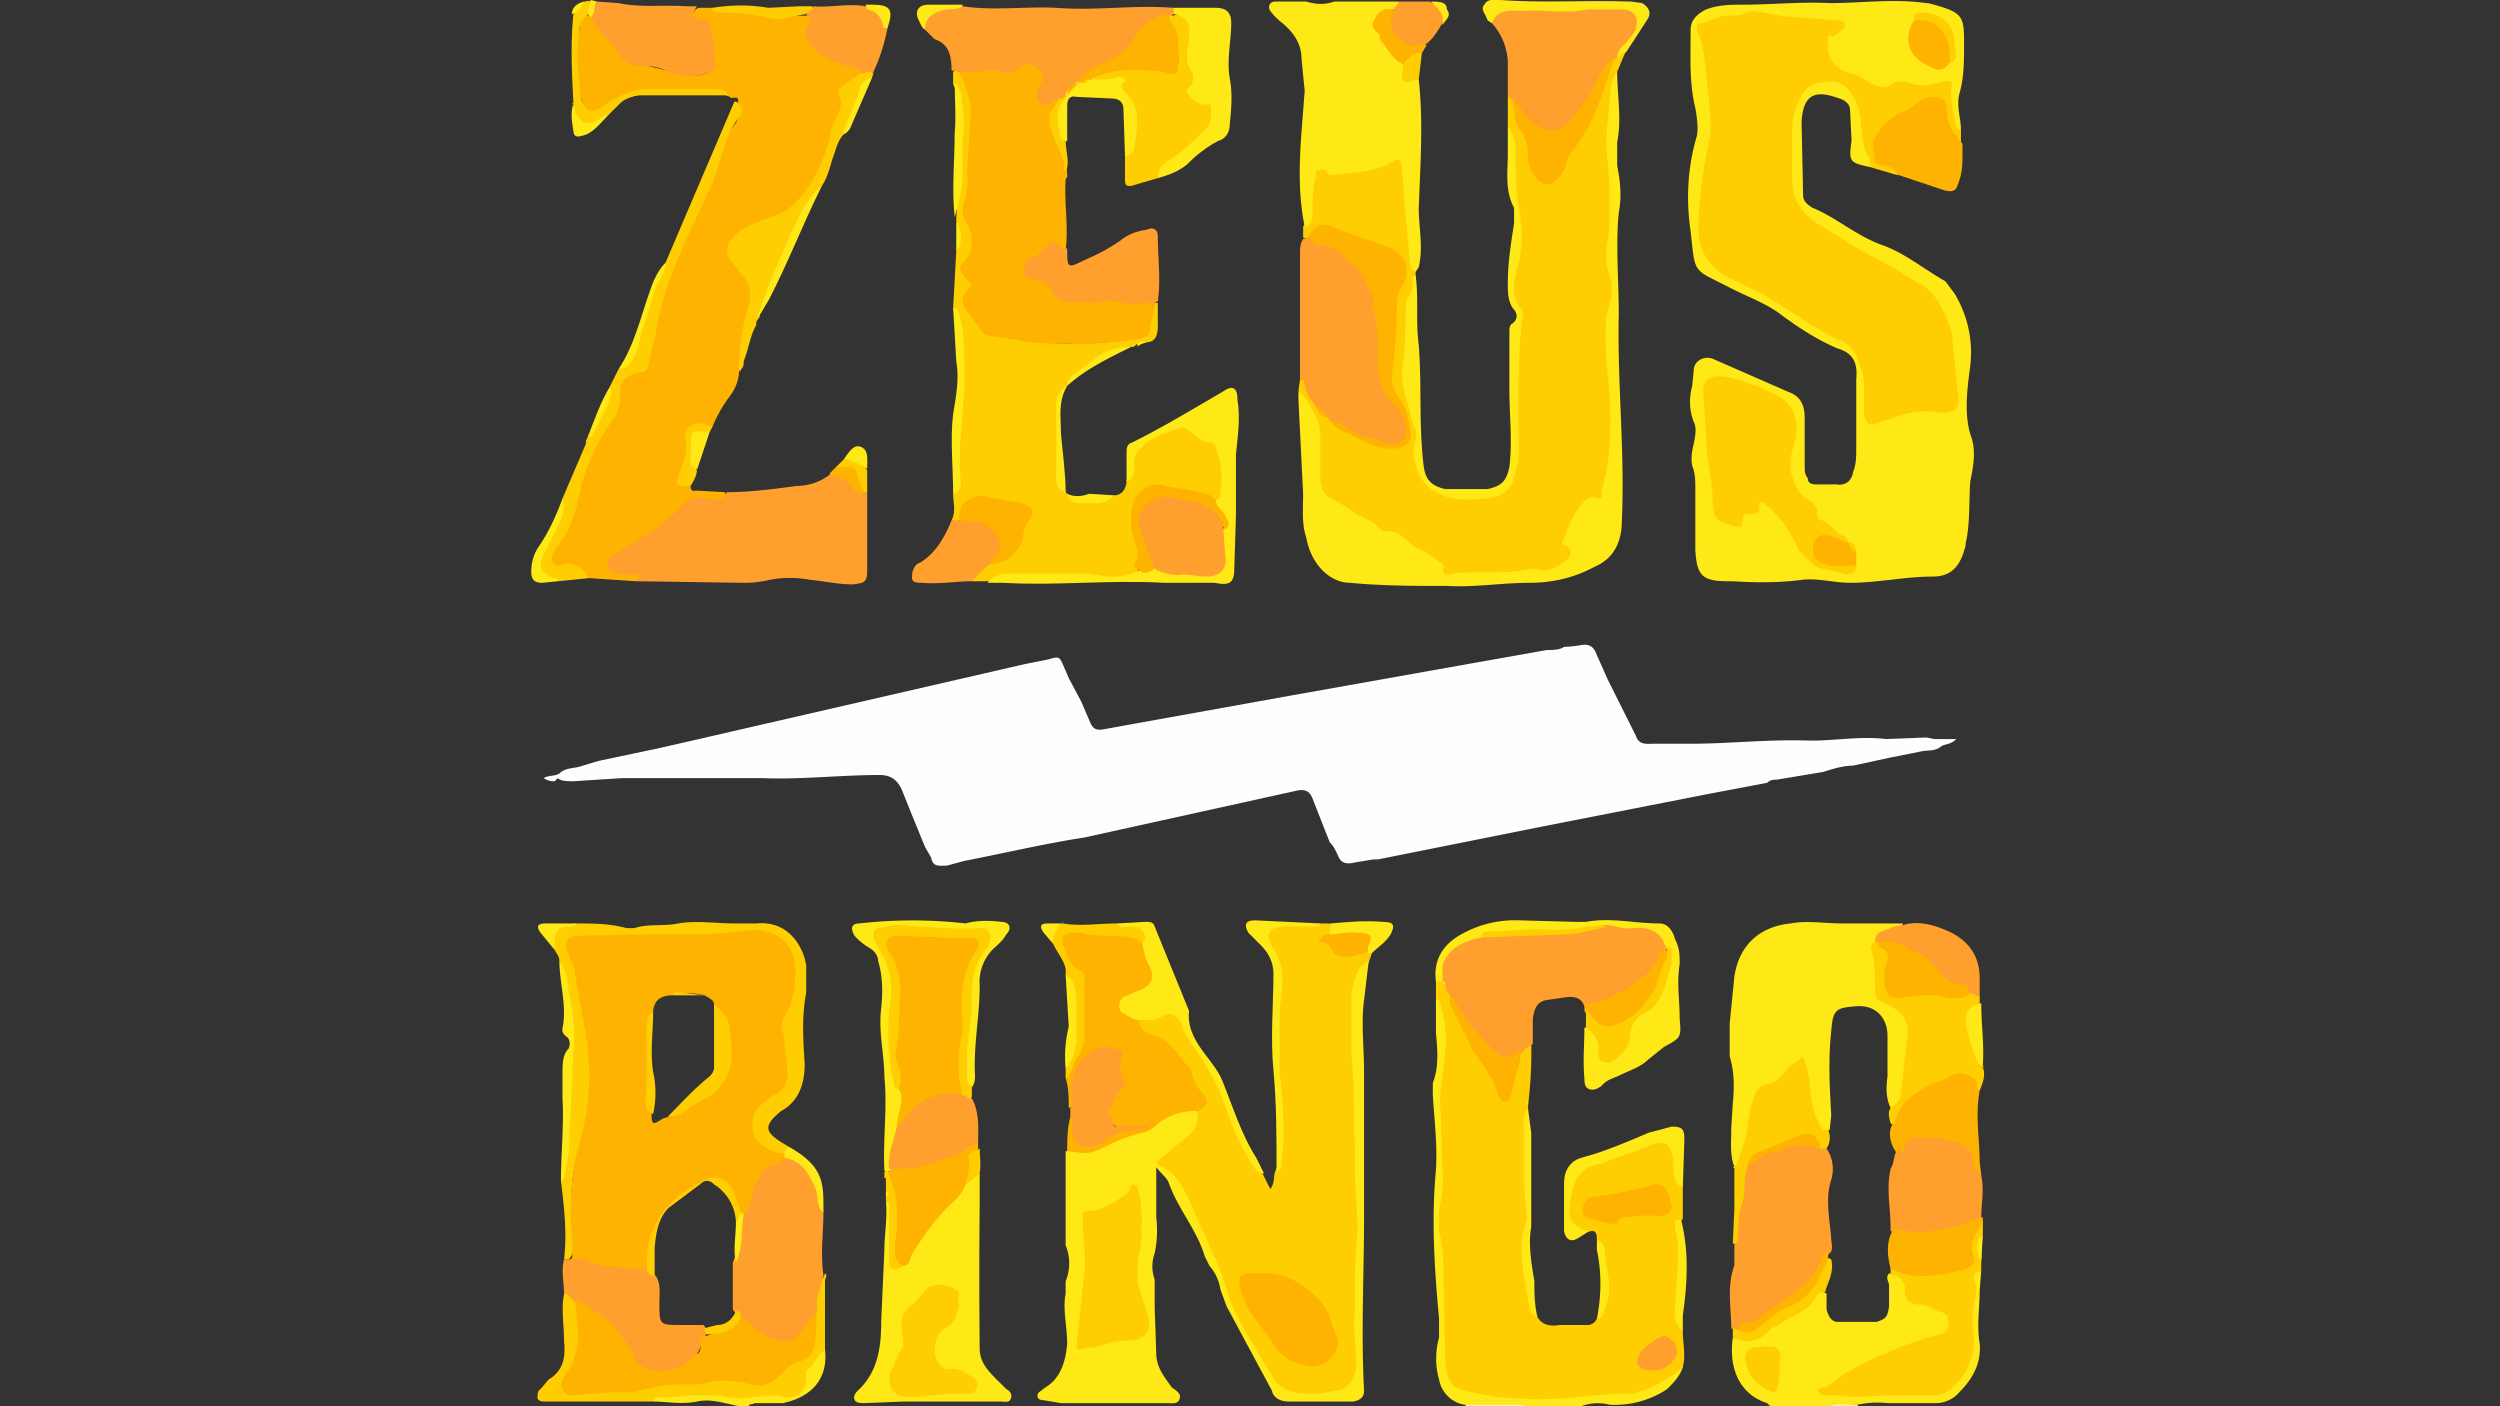 <svg xmlns="http://www.w3.org/2000/svg" width="160" height="90" fill="none"><rect width="100%" height="100%" fill="#333333" stroke="none"/><path fill="#FECE01" d="m83.1 25 .1-.7c.2-.1.3 0 .4.2.1.5.4 1 .6 1.4l.7.7h.1l.3.3.1.1c1 .7 2.1 1.3 3.3 1.6h.7c.5 0 .8-.5.7-1 0-.6-.2-1.2-.5-1.7a4 4 0 0 1-.6-3c.3-1.1.1-2.3.3-3.4 0-.4 0-.8.3-1.2.5-.8.2-2-.7-2.3-1.2-.4-2.5-.8-3.7-1.4-.6-.3-1 .2-1.4.6-.1 0-.2.1-.4 0v-.7c.3-.4.5-1 .5-1.5l.1-1.8c.1-.4.4-.6.8-.4 1.3.3 2.6.1 3.8-.4 1-.4 1.3-.3 1.3.8l.4 4.7.3 1.5v.2l-.1.6v.5c-.5.7-.4 1.6-.4 2.4 0 1.2-.3 2.3-.1 3.5 0 .3 0 .6.2 1 .3.6.4 1.2.6 1.9v.7c-.3 1.4 0 2.4 1 3 1.2.8 2.5.8 3.9.4.6-.2 1-.7 1-1.3a5 5 0 0 0 .3-1.7V25l.2-4.3c0-.5 0-.9-.2-1.3-.4-.7-.3-1.4-.1-2.1.4-1.6.3-3.2 0-4.7l-.1-2.6a6 6 0 0 0-.3-2V6.2c.2-.1.3 0 .4.2 0 1.2.9 2.1 1 3.3 0 .4 0 .9.3 1.3.5.8 1.3.8 1.7 0 .5-1.4 1.3-2.5 2-3.6.3-.6.4-1.1.5-1.7l.8-1.9.2-.2c.2-.1.4-.3.6-.2l-.5 1.2c-.4 2-.7 4-.4 6 .1 1.7.2 3.3 0 5a3 3 0 0 0 0 1.9c.3.7.3 1.5 0 2.2-.3 1-.2 2.1 0 3.1l.1 4c0 1.6-.2 3.2-.5 4.7 0 .3-.2.6-.6.5-.3 0-.5.2-.6.3a4 4 0 0 0-1.2 2.2c0 .2 0 .3.2.4.1.3.2.5 0 .8-.4.5-.9 1-1.5 1h-2l-4 .2c-.4 0-.8 0-.9-.5 0-.4-.4-.5-.6-.7l-1.6-1a1 1 0 0 0-.4-.3c-1.7-.5-3-1.7-4.6-2.5-.4-.2-.6-.5-.5-.9 0-1-.2-1.9 0-2.8 0-1-.4-1.6-.8-2.4-.2-.3-.4-.5-.5-.9Z"/><path fill="#FEB301" d="M47.3 23.7c0 .7-.3 1.3-.7 1.8a9 9 0 0 0-1 1.8c-.2.2-.5 0-.7 0-.6-.1-1 .2-.9.8.1.7 0 1.3-.2 2-.3.7-.3.7.4 1 0 .4.2.3.4.3l1.8.1c.2.4-.2.4-.4.5-.1.1-.3.2-.4.1-1.2-.3-1.9.2-2.6 1-1 1-2.2 1.6-3.3 2.3-.3.2-.8.4-.6.8 0 .4.6.4 1 .4h.5c.2 0 .4 0 .5.2 0 .3-.3.3-.4.4l-3-.2-.5-.3c-.2-.4-.6-.4-1-.4-.3 0-.7 0-1-.3-.1-.4 0-.7.3-1l.7-1c.3-.6.4-1.2.6-1.9.4-1.7 1-3.3 2-4.8.5-.7.9-1.4.7-2.3 0-.6.4-1 1-1.2.5-.1.8-.4 1-1 .3-1.5.5-3.2 1.1-4.7.8-2 1.5-3.8 2.5-5.6.3-.6.6-1.3.7-2A7 7 0 0 1 47 8c.3-.4.4-.9.2-1.4.2-.6-.4-.2-.5-.4-.6-.3-1.1-.3-1.7-.2h-2.6a5 5 0 0 0-3.5 1l-.3.2c-.6.3-1.1.1-1.3-.6-.3-.9-.5-1.8-.4-2.8 0-.7 0-1.4.2-2 0-.4.1-.7.5-.8h.4l1.7 2.3c.3.5.7.7 1.3.8l2.4.6a3 3 0 0 0 1.8 0c.4-.1.5-.4.5-.7 0-.6 0-1.3-.3-2 0-.2-.2-.4-.5-.5-.3 0-.5-.1-.6-.4 0-.3.2-.5.4-.6h1c.2.3.4.2.7.2 1 0 1.8.1 2.8.3a4 4 0 0 0 1.7 0h.7c.3 0 .4.3.4.7-.2 1 .3 1.7 1.3 2.1l1.6.5c.2 0 .4.1.4.4-.1.4-.5.5-.8.7-.3.3-.6.6-.4 1l-.1.8c-.6 1.1-.7 2.4-1.3 3.6-.4 1-1 2-1.9 2.7-.6.6-1.6.7-2.4 1a4 4 0 0 0-1.3.9c-.4.4-.4.8 0 1.3l.8 1.2c.3.4.5.8.4 1.3-.5 1.5-.7 3-.9 4.5v.1Z"/><path fill="#FEE816" d="M119.7 10.7c-1.3-.3-1.4-.3-1.2-1.7l-.1-2c0-.3-.3-.6-.7-.7-1.6-.6-2.3-.2-2.4 1.5l.1 4.7c0 .4.3.6.6.8 1.5.6 2.8 1.8 4.5 2.4 1.4.5 2.6 1.5 4 2.3l.6.8a7.3 7.3 0 0 1 1 4.6c-.2 1.5-.4 3 0 4.4.4 1 .2 2 0 3-.1 1.3 0 2.7-.3 4v.1c-.3 1.2-.8 2-2.1 2-1.8 0-3.5.4-5.3.4-1 0-2-.3-3-.2-1.5.2-3 .2-4.5.1h-.3c-1.7 0-2-.4-2.1-2v-4c0-.4 0-.9-.2-1.4-.1-.5 0-1 .1-1.4.1-.5.2-1 0-1.4-.3-.8-.3-1.5-.1-2.3l.1-1c0-.6.7-1 1.3-.7l4.8 2.1c.8.3 1 .9 1 1.7v3c0 .3 0 .6.2.8 0 .3.2.4.5.4h1.3c.6.1 1-.2 1.1-.8.2-.5.2-1 .2-1.5v-4.4c.1-1.1-.2-1.7-1.2-2-1.4-.6-2.6-1.4-3.8-2.3-1-.7-2.2-1.1-3.3-1.7-2.2-1.1-2-.8-2.3-3.5-.3-2-.2-4.1.4-6.1.1-.6 0-1.2-.1-1.8-.4-1.6-.3-3.3-.3-5 0-.6.4-1 1-1.3.8-.3 1.6-.3 2.3-.3 1.9 0 3.8-.2 5.6-.1 2 0 4.1-.3 6.2 0h.1c2.3.6 2.3.8 2.3 2.7 0 1 0 2.1-.3 3.1-.2.8.1 1.6.1 2.3-.4.2-.4-.2-.5-.4l-.3-2.1c0-.4 0-.5-.4-.4-.8.3-1.6.2-2.3 0l-.7.1c-.6.4-1.2.2-1.7 0a6 6 0 0 0-1.8-.9c-.7-.2-1.2-1.5-1-2.2 0-.1.1-.2.3-.2l.4-.2c.1-.1.3-.2.2-.3 0-.2-.2-.2-.3-.2l-2.3-.2c-1 0-1.8-.2-2.8-.3h-.5c-.4.2-.8.2-1.2.2-.6 0-1 .2-1.6.5-.2 0-.2.3-.1.5.6 1.8.5 3.6.7 5.5.2 1.2-.3 2.4-.5 3.6-.3 1.4-.3 2.8-.1 4.2 0 1 .7 1.6 1.5 2l.7.4c2.3 1 4.3 2.6 6.5 3.7 1.3.6 1.7 1.7 1.7 3v1.8c.2.6.4.7 1 .5 1.2-.6 2.5-.9 3.9-.7.6.1 1-.2.9-.9l-.4-3.5c-.2-1.4-.7-2.7-2.1-3.5l-3.5-2-3.5-2.3c-.8-.5-1-1.4-1.1-2.4V8.1c0-.5 0-1 .3-1.5.4-1 1.1-1.5 2.2-1.5.9 0 1.6.7 2 1.5l.3 2.1c0 .5.1 1 .3 1.4.1.1.2.4 0 .6Z"/><path fill="#FECE01" d="M119.7 10.7v-.5c-.5-.7-.5-1.4-.6-2.2 0-.7-.2-1.4-.6-2-.5-.8-1.2-.9-2-.7-.6 0-1.1.5-1.4 1.2-.3.6-.4 1.2-.4 2v3c0 1.3.6 2.1 1.6 2.8l3.1 1.9c1.3.6 2.5 1.4 3.7 2.1 1 .7 1.4 1.8 1.8 2.9l.1 1 .3 3c.2.9-.2 1.3-1.2 1.2-1.1-.2-2.3 0-3.3.5h-.2c-1 .5-1.3.3-1.3-.8v-1.4c0-.6-.2-1.2-.4-1.7-.2-.6-.6-1-1.1-1.2-1.8-.8-3.3-2-5-3l-2.1-1a3.4 3.4 0 0 1-2-3c0-2 .3-4 .7-5.8.2-.9 0-1.7 0-2.6-.2-1.2-.2-2.4-.5-3.6 0-.3-.3-.6-.3-1 0 0 0-.3.2-.3.7-.1 1.3-.6 2-.5.3 0 .6 0 1-.2.2-.2.7 0 1.1 0 1.5.4 3 .3 4.4.5h.5c.4.2.3.4.1.6l-.5.4c-.2.1-.5-.1-.4 0v1c.2.8.7 1.2 1.5 1.4.6.1 1 .6 1.6.8.3 0 .6.2.8 0 .5-.4 1-.3 1.6-.1.7.2 1.4-.1 2-.2.4 0 .5 0 .4.3-.1.9.1 1.7.3 2.6 0 .1.1.2.3.2v1h-.2c-.3-.7-.8-1.3-.8-2 0-.9-.4-1.2-1.1-.8-1 .4-2.2 1-3 2-.4.4-.4 1-.2 1.6 0 .3.3.3.5.4.3.1.8.1.7.7l-1.7-.5ZM72.8 22l-.3.2h-.1c-1.4.2-2.5 1-3.6 2-.2 0-.4.2-.5.5-.7.7-.6 1.5-.6 2.4v2.8a2.6 2.6 0 0 0 .6 1.7c.4.5 1 .5 1.6.5.5 0 1-.2 1.4-.4.5 0 .8-.4.8-1 .2-.2.3-.5.3-.8 0-1 .5-1.5 1.2-1.9l1.6-.7c.4-.1.8 0 1.1.2l1.2.7c.2 0 .3.1.4.3.4 1 .5 2 .4 3.1 0 .2-.2.4-.4.5-1-.6-2.2-.7-3.4-.9-1.2-.2-2 .6-2 1.9l.4 2.2c.2.5 0 .9-.1 1.3-.6.6-1.3.5-2 .4-1.9-.3-3.8-.1-5.8-.2-.6 0-1.2.2-1.7.4h-1.1c.2-.6.7-1 1.2-1.2 1-.1 1.9-.9 2-2 0-.3.1-.5.3-.7.3-.4.2-.7-.2-.9-1-.4-2-.4-2.9-.5-.5 0-.8.4-1 .9 0 .2 0 .4-.3.6l-.4-.1c.3-.6.1-1.1.1-1.7.3-.4.3-.8.3-1.2 0-1.8-.1-3.7.3-5.5.2-.7 0-1.3 0-2a9 9 0 0 0-.6-3.2l.2-3.6c.3-.7.1-1.3 0-2V14l.3-5.7c0-1 0-2-.5-2.9v-.8c.1-.1.3-.1.4 0 .7 1 1 2.3.9 3.5-.2 1-.2 2-.2 3a5 5 0 0 1-.2 1.7c-.2.6-.1 1 .2 1.6.5.8.3 1.6-.2 2.3-.3.4-.4.8 0 1.1.4.3.4.6.2 1-.3.4-.3.8 0 1.2l.8 1c.2.3.4.4.6.4a23.4 23.4 0 0 0 8.9.3c.8 0 1-.2 1.1-1l.3-1c0-.3.1-.4.3-.3v1.5c0 .6-.2 1-.7 1a1 1 0 0 0-.6.3Z"/><path fill="#FEB301" d="m73.9 19.6-.3 1.5c0 .3-.3.5-.7.6l-1.4.2c-1 0-2 .2-3 .1-1.1 0-2.2 0-3.2-.2l-1.9-.3c-.3 0-.5-.1-.6-.4l-1-1.3c-.3-.5-.2-.9.1-1.2.3-.3.3-.5 0-.7-.6-.7-.6-.7 0-1.4.4-.6.4-1.6 0-2.2-.4-.6-.3-1.1-.1-1.7.1-.5.2-1 .1-1.5l.2-3.6c.1-1-.3-2-.7-2.9.6-.2 1.3-.3 2-.3s1.3.2 2-.2c.4-.3.8 0 1.2.3.3.3.3.6.2 1l-.1.2c-.1.3-.2.6 0 .8.2.3.4 0 .7 0h.2v.5c-.4.7-.2 1.5.2 2.2.3.7.4 1.3.5 2v.2l-.1.2c-.1 1.5.2 3 0 4.5-.1.1-.3 0-.4-.1-.3-.3-.5-.2-.8 0-.2.3-.5.6-.9.7a1 1 0 0 0-.4.8c0 .3.3.3.5.3.6.1 1 .3 1.3.8.1.4.5.6.9.6.6 0 1.2.2 1.9 0h1.2c.6.1 1.2.3 1.8.1.3 0 .5 0 .6.4Z"/><path fill="#FEE816" d="M90.6 17.4c-.4-.2-.4-.7-.4-1l-.3-3.3-.2-2.5c0-.3-.2-.5-.5-.3-1.2.8-2.6.7-3.9.9-.1 0-.3 0-.4-.2 0-.2-.3-.2-.5-.1-.2 0-.2.3-.2.5-.2.7-.2 1.4-.2 2.1 0 .4 0 .9-.5 1-.6-2.9-.2-5.8 0-8.7l-.2-2c0-1-.5-1.7-1.2-2.3a4 4 0 0 1-.8-.8c-.2-.3 0-.6.3-.6h2c.7.2 1.2.2 1.8 0h4.1c.2.3 0 .4-.3.5l-.6.2c-.6.2-.7.7-.4 1.2.5.8 1 1.5 1.6 2.1.2.3 0 .7.2 1 .2.1.6-.2.8 0 .3 2.7.1 5.5 0 8.2 0 1.3.3 2.5 0 3.8l-.2.3Z"/><path fill="#FE9F2E" d="M40.7 37.2c0-.2.2-.2.3-.3-.1-.2-.3-.1-.4-.1h-.7c-.4-.1-1-.2-1-.6-.2-.4.3-.6.6-.8C40.6 34.6 42 34 43 33l.7-.7c.5-.5 1-.5 1.6-.4.5.1 1 .2 1.2-.4 1.5 0 3-.2 4.5-.4.8 0 1.6-.3 2.2-.8a2 2 0 0 1 1.7.9l.5.2h.1v5.1c0 .8-.2.8-.9.9-1 0-1.8-.2-2.8-.3a7 7 0 0 0-2.5 0 7 7 0 0 1-1.8.2l-6.7-.1Z"/><path fill="#FEE816" d="M83.1 25c.6.6 1 1.4 1.3 2.1l.1.7v2.7c0 .8.3 1.3.9 1.5l1 .6c.6.5 1.5.7 2 1.3.3.2.6 0 1 .2.6.3 1 1 1.8 1.2l1 .7s.2.1.2.3c-.2.6.3.5.6.4 1.7-.2 3.3.1 5-.3h.3c.8.3 1.4-.1 2-.6.3-.3.3-.6-.1-.9-.1 0-.3-.1-.2-.2.4-1 .7-2 1.6-2.8.1 0 .3-.2.4-.1.6.3.5-.1.5-.4l.3-1.2c.4-2.4.3-4.8 0-7.1 0-1.2-.2-2.4.2-3.6a3 3 0 0 0 0-1.9c-.4-1-.1-2 0-3v-3c-.1-1.3-.3-2.5-.1-3.8l.2-2.2c0-.4.2-.7.4-1 0 1.5.3 3 0 4.5v1.5c.2 1 .3 2 .1 3-.2 2.1 0 4.3 0 6.5-.1 4.4.4 8.8.2 13.2 0 1.5-.6 2.5-1.8 3-1.3.7-2.7 1-4.1 1-1.8 0-3.5.3-5.3.2-2 0-4.1 0-6.2-.2-1.3 0-2.5-1.2-2.8-2.9-.3-.9-.2-1.8-.2-2.8l-.3-6v-.7Z"/><path fill="#FE9F2E" d="M84.2 26c-.3-.5-.7-.9-.7-1.4 0-.2-.1-.3-.3-.3v-8c0-.4 0-.7.2-1l.3-.1c1.1.3 2.3.7 3 1.6.6.7 1.4 1.4 1.3 2.5v.3c.5 1.5.4 3 .4 4.5 0 .3.2.7.4 1 .3.4.5.8.9 1.1.4.4.4 1 .4 1.6 0 .4-.4.7-1 .7-1 0-1.9-.4-2.7-.9l-1.2-.6-.2-.3h-.1l-.7-.7ZM67.6 6.4c-.2 0-.2.2-.3.2-.3 0-.6.3-.7 0a.8.8 0 0 1-.2-.8l.2-.4c.4-.6 0-.9-.4-1.1-.3-.3-.7-.2-1 .1-.5.4-1.1.2-1.6.1l-1.4.1h-.8l-.5-.1c0-1-.2-1.7-1.1-2l-.6-.6c-.1-.5 0-1 .5-1.2a2 2 0 0 1 1.2-.3h.7c2 .3 4 0 6 .1 2.5.2 5-.2 7.5 0 .1 0 .1.2 0 .4l-.2.2-.8.2c-.7.2-1 .8-1.4 1.4-.4.7-1 1.2-1.8 1.4a4 4 0 0 0-1.7 1.2l-.1.1c-.4.1-.7.3-.8.7l-.1.2c-.2 0-.4.3-.6.1Zm29.2 0c-.1 0-.1-.2-.3-.2V3.9a4 4 0 0 0-1-2.4c.1-.7.4-1 1.1-1l2.8.1c.8.1 1.7 0 2.6-.1h1.8c1 0 1.4.7.9 1.6-.3.6-.9 1-1.2 1.6l-.2.1c-.4.4-.6.8-.8 1.3a7.6 7.6 0 0 1-2.3 3.1c-.6.4-1.3.4-2 0-.6-.5-1-1.1-1.4-1.8Z"/><path fill="#FECE01" d="M74.8 1h.3c.6-.3 1.2.2 1.2 1v.6c-.1.6-.2 1.2 0 1.8.2.3.3.7 0 1-.2.5 0 .9.5 1 .3.1.7 0 .8.3 0 .5.1 1-.2 1.5l-.7.7-1.8 1.5c-.4.2-.5.6-.8 1l-1.7.5c-.3 0-.4 0-.4-.4V10c1-1.3.9-2.8 0-4l-.3-.4c.1-.7-.3-.5-.6-.4-.4 0-.8.2-1.2-.1 0-.3.2-.4.4-.4a9 9 0 0 1 4-.3l.5.1c.4 0 .6 0 .6-.5 0-1 0-1.9-.6-2.7V1Z"/><path fill="#FEE816" d="M77.8 32c.3 0 .3-.3.3-.5.2-1 0-2-.3-2.9 0-.1-.2-.3-.4-.3-.5 0-.9-.4-1.2-.7-.3-.2-.5-.3-.8-.2-.7.3-1.5.5-2.1 1-.5.4-.8.8-.7 1.5 0 .3 0 .7-.5.9V29c0-.3 0-.6.4-.7 2-1 3.8-2.1 5.7-3.2.7-.5 1-.3 1 .5.2 1.2 0 2.4-.1 3.5V33l-.1 3.2c0 1.1-.2 1.3-1.3 1.1h-3.2c-3.5-.2-6.9.2-10.3 0h-1c.5-.6 1.1-.6 1.7-.6h4.7l1.3.2c.7 0 1.3 0 2-.4l1-.2c1 .5 2.2.3 3.3.4.8 0 1.1-.4 1-1.3V34c.3-.4.2-.7 0-1-.3-.3-.6-.5-.4-1Z"/><path fill="#FE9F2E" d="M73.9 19.6c-.3-.2-.5-.3-.8-.2-.5.2-1 0-1.6-.1-.3-.1-.6-.2-.9 0-.7.2-1.5 0-2.2 0-.5 0-1-.3-1.1-.7-.2-.5-.5-.6-1-.7H66c-.2-.2-.7-.3-.6-.4.2-.3.1-.9.6-1 .4-.1.6-.4.9-.6.5-.5.5-.6 1 0h.4c0 1.3 0 1.3 1.2.7a12 12 0 0 0 2.2-1.2c.5-.4 1-.6 1.7-.7.4-.2.7 0 .7.4 0 1.4.2 2.8 0 4.2-.1 0-.2 0-.2.2ZM44.6.4c-.4.7-.4.7.5.9.1 0 .3 0 .3.3.3.8.3 1.6.4 2.5 0 .3-.2.6-.6.6-1 .3-1.7.2-2.6-.2-.5-.2-1-.3-1.6-.3-.7 0-1.2-.3-1.5-.9C39 2.5 38.2 2 37.8 1c0-.3 0-.7.4-.9l1.4.1c1.4.3 2.9.1 4.3.2h.7Z"/><path fill="#FECE01" d="M47.1 6.5c.5.3.4.8.2 1-1 1.3-1.1 2.8-1.7 4.2l-1.8 3.9c-.8 1.8-1.5 3.6-1.8 5.6l-.5 2.1c0 .6-.5.5-.9.6-.7.3-1 .6-.9 1.3 0 .6-.1 1.2-.5 1.7A12.5 12.5 0 0 0 37 32a7.5 7.5 0 0 1-1.4 3.1c-.2.3-.4.6-.2.9.2.3.5.2.7.1.8-.1 1.2.3 1.6.9l-2 .2-.5-.2c-.6-.2-.9-.7-.6-1.3.1-.5.4-1 .6-1.4.5-.8.7-1.6.8-2.4l1.5-3.5v-.2l.1-.2c.5-1 1.3-2 1.4-3.2l.6-1.2c.8-.5 1-1.3 1.3-2 .3-1.2.6-2.4 1.1-3.6l.6-1.2L47 6.5Z"/><path fill="#FEE816" d="M96.5 8c.3.5.5 1 .5 1.6 0 1.2 0 2.4.2 3.6.2 1.2.3 2.4 0 3.6-.3 1-.5 1.9 0 2.8.3.2.3.6.2 1-.3 2.7-.2 5.6-.2 8.4 0 .6-.2 1.3-.4 1.9-.4.7-1 1-1.7 1-1 .1-2 .2-3-.3-1-.4-1.4-1.3-1.6-2.3-.2-.8.4-1.3 0-2l-.6-2.1a5 5 0 0 1-.1-2.1c.2-1.2.1-2.4.2-3.6v-.3c.4-.4.4-.8.4-1.3 0-.1 0-.2.2-.3.2 1.5 0 3 .2 4.5.2 2.5 0 5 .3 7.6.1 1 .5 1.4 1.4 1.6h2.7c.9-.2 1.2-.5 1.4-1.4.2-1.7 0-3.3 0-5v-3.6c0-.3 0-.5.2-.6.4-.3.3-.7 0-1-.3-.5-.3-1-.3-1.6 0-1.3.2-2.5.4-3.8v-1c-.6-1.1-.4-2.3-.4-3.5V8Z"/><path fill="#FEB301" d="M121.4 11.2c0-.3-.4-.5-.6-.6-.3 0-.7 0-.8-.3 0-.5-.3-1 0-1.5.4-.7 1-1.3 1.7-1.6.7-.2 1-.8 1.8-1 .8 0 1.1.1 1.1 1 0 .8.5 1.4 1 2v.5c0 .8 0 1.4-.3 2.1-.1.4-.3.5-.8.4l-3-1Z"/><path fill="#FECE01" d="M47.3 23.7c0-1.4.2-2.8.6-4.1a2 2 0 0 0-.4-2l-.8-1c-.3-.5-.2-1 .2-1.4.6-.7 1.6-1 2.4-1.3 1.1-.3 1.8-1 2.4-1.9a10 10 0 0 0 1.5-3.6c0-.3.2-.5.3-.8.2-.5.5-1 .2-1.5-.1-.4.2-.6.5-.8l1-.7c.2-.1.5-.2.7.1l-.1.3c-.5.5-.9 1.1-1 1.8-.2.7-.5 1.2-.8 1.8-.4.4-.5 1-.7 1.5-.2.6-.3 1.2-.7 1.8-1 1.4-1.8 2.9-2.5 4.5L48.6 20v.3l-.2.3v.2c-.4.7-.5 1.6-.8 2.3 0 .2 0 .5-.3.6Z"/><path fill="#FEE816" d="M74.1 11.4c0-.6.3-.9.8-1.2.8-.5 1.6-1.3 2.3-2 .4-.4.3-1 .3-1.5h-.3c-.6 0-.8-.3-1.1-.6-.2-.2-.2-.4 0-.5.4-.4.3-.9 0-1.3-.3-.7 0-1.4 0-2 .1-.8-.2-1.3-1-1.4V.5h2.7c.7 0 1 .3 1 1 0 1.1-.3 2.3-.1 3.5.2 1 .1 2 0 3 0 .5-.3.9-.7 1a8 8 0 0 0-2 1.5c-.6.5-1.2.7-1.9.9Z"/><path fill="#FE9F2E" d="M55.9 4.7c-.2-.2-.5 0-.8 0-.2-.5-.7-.4-1-.5-1-.3-1.8-.7-2.3-1.5-.2-.3-.4-.7 0-1.1.1-.3-.1-.5-.2-.7 0-.3.3-.3.5-.5 1 .1 2.2-.2 3.3 0a2 2 0 0 1 1.4 1.4c-.2 1-.5 2-1 3ZM61 33.3h.4c.7-.1 1.5-.2 2.2.4.7.8.8 1.5 0 2.2l-.2.2c-.5.3-.8.7-1.2 1.1-1 0-2.1.2-3.2.1-.6 0-.7-.1-.6-.7.1-.3.2-.5.5-.6 1-.6 1.6-1.7 2-2.7Z"/><path fill="#FEE816" d="M103.5 3.7c0-.5.3-.7.6-1 .2-.3.5-.5.6-.9.2-.7-.1-1.2-1-1.2h-2.1c-1.3.3-2.7 0-4 .1-.8 0-1.8-.2-2.1.8l-.3-.2c-.1-.4-.5-.7-.2-1 .2-.4.6-.3 1-.3 2.7.2 5.5 0 8.4.1l.7.1c.5.3.6.7.3 1.1l-1.3 2-.1.1c-.2 0-.3.2-.5.3Z"/><path fill="#FECE01" d="M37.6 1c-.6.3-.5 1-.6 1.5-.1 1.3 0 2.5.2 3.8.2.8.7 1 1.4.5 1-.7 2-1.2 3.3-1.1h3.8c.4 0 .7 0 .9.4h-5.7a2 2 0 0 0-1.3.6l-.7.7-.4.2c-.8.7-1.6.5-1.8-.6v-.4c-.1-1.9-.2-3.8 0-5.7.2-.2.3-.6.7-.8.1 0 .3-.1.4 0 .1.3 0 .6-.2.8Z"/><path fill="#FEE816" d="M70 5.1c.5 0 1 0 1.6-.2l.4.1c.1.2 0 .2-.1.3-.3.2 0 .3 0 .5 1.2 1 .9 2.3.7 3.6 0 .2-.2.6-.6.6l-.1-3c0-.5-.3-.7-.8-.7l-2.2-.1c-.4-.1-.6.1-.6.6V9c-.3.2-.5 0-.6-.2-.4-.8-.2-2 .5-2.6V6c.2-.4.5-.6.8-.8h.3l.3-.3.4.1Z"/><path fill="#FE9F2E" d="M89.2.6c0-.2.3-.2.3-.5h2c1 .4 1 .7.8 1.4-.3.5-.6 1-1 1.3-1.4.6-2.5-.2-2.4-1.6 0-.3 0-.5.3-.6Z"/><path fill="#FEE816" d="M61 19.7c.1 0 .2 0 .3.2.4 1 .4 2 .4 3 .2 2.7-.5 5.4-.2 8 0 .3-.1.6-.5.7 0-1.7-.2-3.5 0-5.1.2-1.2.4-2.3.2-3.4l-.2-3.4Z"/><path fill="#FEB301" d="M89.2.6c-.3.8-.3 1.6.6 2 .3.3.6.4 1 .3.1-.1.3-.2.5 0l-.3.5c-.5.1-.7.6-1.2.7-.7-.3-1-1-1.5-1.6v-.3c-.4-.3-.6-.6-.3-1 .2-.5.6-.7 1.2-.6Z"/><path fill="#FEE816" d="M48.6 20.3c-.2-.1-.1-.3 0-.4.7-2.1 1.6-4 2.5-6 .4-.8.9-1.5 1.5-2-1.2 2.4-2.2 5-3.4 7.3l-.6 1ZM61 5.3c.3.1.4.4.5.6.1 1 .3 2 .1 3v2.4c0 1-.3 1.8-.5 2.6-.2-1.8 0-3.6 0-5.4.1-1 0-2.1 0-3.2Z"/><path fill="#FECE01" d="M52 .4c.1.4-.4.3-.4.5-.8.1-1.5.4-2.2.3-1.1-.3-2.3-.4-3.5-.4-.2 0-.3-.1-.3-.3 1.2-.2 2.4-.2 3.6 0l2-.1h.9Z"/><path fill="#FEE816" d="M36 31.9c.2.6 0 1.1-.2 1.6l-1 2c-.4.8-.2 1.1.6 1.5.1 0 .3 0 .3.2l-1 .1c-.5 0-.7-.2-.7-.7 0-.5.1-1 .4-1.5.7-1 1.2-2.1 1.6-3.2Zm32.2-.4c-.7-.2-.6-.8-.6-1.3V26c0-.5.1-1 .7-1.3-.6 1-.4 2-.4 3 .1 1.3.3 2.5.3 3.8Z"/><path fill="#FECE01" d="M44.2 31.1c-1 0-1 0-.7-.9.3-.7.6-1.5.3-2.3 0-.4.5-.9 1-.8l.8.2-.2.4c-.9.1-.9.1-1 1.2 0 .4 0 .8.2 1.2 0 .3-.2.7-.4 1Z"/><path fill="#FEE816" d="M42.6 16.7c0 .7-.3 1.1-.6 1.6l-1 3.2c-.1.5-.2 1-.5 1.5-.2.3-.4.6-.9.6 1-1.5 1.4-3.3 2-5 .2-.6.5-1.3 1-1.8Zm2 13.3c-.4 0-.5-.4-.4-.7v-.8c0-1 .2-1 1.2-.8l-.8 2.4Zm-8-23.4c.2.2.2.4.2.5.3.8.9 1 1.6.5.1-.1.3-.3.5-.2-.5.5-1 1.2-1.7 1.3-.3.1-.5 0-.5-.3-.1-.6-.2-1.2 0-1.8Z"/><path fill="#FECE01" d="M68.2 6.2c-.6.7-.6 1.4-.4 2.2 0 .3.1.6.4.6 0 .7.3 1.4 0 2 0 0-.2-.2-.1-.3 0-.8-.5-1.3-.7-2-.2-.6-.4-1.2 0-1.8.2-.1.2-.3.2-.5l.6-.2Z"/><path fill="#FEE816" d="M61.6.4c-.4.3-1 .1-1.4.3-.6.2-1 .5-1 1.2-.2-.1-.3-.4-.4-.6-.3-.6 0-1 .6-1h2.2Z"/><path fill="#FECE01" d="M89.8 4.1c.3-.3.6-.8 1.2-.7l-.2 1.7c-.3 0-.8.3-1 .1-.2-.2 0-.7 0-1Z"/><path fill="#FEB301" d="M55.3 31.5c-.2.2-.4 0-.5 0-.5-.5-.8-1.1-1.6-1l-.1-.2.4-.4c1-.4 1.5-.1 1.7 1 0 .1.2.4 0 .6Z"/><path fill="#FEE816" d="M68.3 24.7c0-.4.2-.6.5-.8l1.5-1.1c.7-.5 1.4-.6 2.1-.6-1.4.7-2.9 1.4-4.1 2.5ZM54 8.6v-.3l1-2.4c0-.4.2-.8.8-.9l-1.3 3a1 1 0 0 1-.5.6Zm17.3 23.1c-.5.6-1.2.5-1.8.5-.5 0-1 .1-1.2-.6.4.2.9.2 1.4 0l1.6.1Z"/><path fill="#FECE01" d="m55.3 31.5-.3-.7c-.2-.9-.3-1-1.2-.9h-.3l.5-.5c.7-.2 1.1.1 1.5.7v1.4h-.2Z"/><path fill="#FEE816" d="M55.5 30c-.5-.3-1-.6-1.5-.6.3-.4.6-1 1.1-.8.5.2.4.8.4 1.3v.2ZM39 24.8c.3.3 0 .6 0 .9l-1.1 2.2-.3.1c.4-1 .8-2.2 1.4-3.2Zm17.8-23c-.1 0-.3 0-.3-.2-.1-.5-.4-.9-1-1l-.1-.3h.4c1.2 0 1.4.3 1 1.5Zm35.5-.3c.2-.7-.4-1-.7-1.4.5 0 1 0 1 .5.3.4 0 .6-.3 1ZM61.2 14.2c.4.5.4 1.5 0 1.9v-2ZM37.6 1l.2-1 .4.1c-.3.3 0 .7-.4 1l-.2-.2Zm-.2-.9c-.2.3-.3.7-.8.8 0-.4.3-.7.8-.8ZM72.8 22c.1-.2.3-.2.6-.1l-.6.2Zm-.3.2.2-.1h-.2Z"/><path fill="#FECE01" d="M68.2 11.5v-.2.2Zm57.4-1.7v-.2.2Z"/><path fill="#FE9F2E" d="M55.4 31v-.2.1Z"/><path fill="#FEB301" d="M85.2 27c.3 0 .6 0 .8.2.6.6 1.5.8 2.3 1 .3.2.6.2 1 .2.5 0 .7-.4.7-1 0-.7-.5-1.2-.9-1.6-.7-.8-1-1.8-.9-2.8 0-1.1 0-2.3-.4-3.4 0-.3.2-.6 0-.8-.4-.7-.6-1.5-1.4-2-.4-.3-.6-.7-1-.9-.4-.1-.7-.3-1-.2-.4 0-.4-.4-.7-.5.6-1 1-1 2-.5l3.1 1.1c1.2.4 1.6 1.7.8 2.7l-.2.7a37 37 0 0 1-.3 4.7c-.1.6.2 1.3.6 1.8.4.7.5 1.3.6 2 .1.5-.4 1-1 1-1 .1-2-.4-2.9-.9-.4-.2-1-.3-1.2-.8ZM96.8 6.4c.4.2.5.5.7.8.5.6 1 1.1 1.8 1.1.4 0 .6 0 .9-.3.6-.5 1-1.2 1.5-1.9.4-.6.6-1.3 1-1.8.1-.3.3-.5.6-.5-.7 2-1.2 4-2.6 5.8-.3.3-.4.7-.5 1-.3.8-.8 1.2-1.3 1.2-.5-.1-1.1-1-1.1-1.6 0-.7-.1-1.3-.5-1.9-.5-.5-.3-1.2-.5-1.9ZM84.2 26c.3.1.6.3.7.7a1 1 0 0 1-.7-.7Z"/><path fill="#FEB301" d="M85 26.7c.2 0 .2.1.2.3-.1 0-.2-.1-.2-.3Z"/><path fill="#FECE01" d="M118.8 36.2c0 .6-.6.6-.9.5-.6-.3-1.4-.1-2-.7l-.8-.8a7.1 7.1 0 0 0-2.2-3c-.3-.2-.3 0-.3.3s-.2.4-.5.4c-.4 0-.6 0-.6.5 0 .3-.1.4-.4.3-1.4-.4-1.4-.5-1.5-1.8 0-1.3-.4-2.5-.4-3.8L109 25c0-.7.5-1 1.3-.9 1.3.2 2.4.7 3.6 1.3 1 .6 1.2 1.6 1 2.7-.2.8-.5 1.6-.2 2.4.2.6.5 1.2 1 1.5.4.2.6.4.6.8 0 .3 0 .5.3.5.6.2.8.8 1.4 1 .2.1.3.3.3.5-.2.2-.4 0-.5 0l-.7-.2c-.3 0-.7-.1-.8.2-.2.4 0 1 .3 1.1.5.3 1 .3 1.6.3h.6Z"/><path fill="#FEB301" d="M124.8 4c-.4.5-.7.6-1.2.3l-.4-.2c-1.1-.6-1.4-1.7-.7-2.8.6-.4 1-.1 1.6.2.7.6 1 1.7.7 2.5Zm-6 32.2c-.8 0-1.5.2-2.3-.2-.4-.2-.6-.7-.4-1.3.2-.5.6-.5 1-.4.4 0 .8.4 1.2.4l.5.6v.9Z"/><path fill="#FECE01" d="M124.8 4c0-.5 0-1-.2-1.5-.4-.9-1.1-1.3-2.1-1.2 0-.3 0-.5.4-.5 1.5 0 2.2.8 2.2 2.2 0 .4.3.9-.3 1Zm-6 31.3c-.3 0-.4-.3-.5-.6.4 0 .4.3.5.6Z"/><path fill="#FEB301" d="M63.4 36.1c0-.1 0-.3.2-.4.6-.6.5-1.1 0-1.7-.5-.5-1-.7-1.6-.6l-.6-.1c0-.3 0-.7.2-1 .4-.4 1-.7 1.6-.5l2.2.4c.8.3.9.6.3 1.3l-.2.6c0 1-1 2-2.1 2Zm10.5.3c-.3.2-.7.4-1 .1-.1-.1-.4-.2-.3-.4.5-.8-.1-1.5-.2-2.3 0-.8-.1-1.5.4-2.1.5-.7 1.1-.8 1.8-.6.9.2 1.7.2 2.5.5.3 0 .5.2.7.4 0 .4.4.6.6 1 .2.3.4.6 0 .9-.9-1.8-2.6-1.8-4-2-.8 0-1.4 1-1.2 1.8.1.8.4 1.4.6 2.2 0 .1.2.3 0 .5ZM70 5.1h-.4l-.2.2H69c.2-.6.8-.9 1.3-1.1.6-.3 1.2-.5 1.7-1 .3-.2.4-.5.6-.8A3 3 0 0 1 74.7.9c.2.6.7 1 .7 1.7v1.8c0 .4-.3.4-.6.3-.7-.2-1.5-.2-2.2-.2a6 6 0 0 0-2.7.5v.1Zm-1 .2-.7.8c0-.6.3-.7.7-.8Z"/><path fill="#FE9F2E" d="m73.9 36.4-1-2.7c-.2-1 .8-2 1.8-1.9 1 .2 1.8.2 2.6.7.6.3 1 .7 1 1.4l.1 1.5c.2 1-.3 1.5-1.2 1.5-.6 0-1.2-.2-1.7-.1a3 3 0 0 1-1.6-.4Z"/><path fill="#FECE01" d="M69.4 5.3c0-.1 0-.2.2-.2 0 .2 0 .2-.2.2Z"/><path fill="#FEE816" d="m113.3 90-.2-.2c-1.6-.5-2.5-2-2.2-4.2 1.3.4 2.1-.5 3-1 .8-.6 1.7-.9 2.2-1.7.2-.2.4-.4.8-.1v1c.1.4.3.8.7.8h2.5c.6-.2.7-.3.8-1v-1.4c-.1-.3-.2-.5 0-.7.7 0 1.2.3 1.2 1 0 .6.4.8 1 .9.4 0 .8.3 1.3.5.4.2.5.5.5.9s-.3.6-.6.7l-1.4.5c-1.9.6-3.7 1.4-5.4 2.4l-.8.6c.8.3 1.5.3 2.2.2h4c2-.1 3.4-1.5 3.2-3.6l.1-2.7v-1c0-.4 0-.6.6-.6l-.1 1.3c0 1.1-.2 2.2 0 3.4.1 1.2-.4 2.2-1.3 3.1a2 2 0 0 1-1.6.7h-3a6 6 0 0 0-1.9.1l-1.8.1h-3.8Zm-19.6-.1a2 2 0 0 1-1.6-1.6 5 5 0 0 1 0-2.7v-1.2c-.3-3.2-.5-6.4-.2-9.5.1-1.6-.1-3.2-.2-4.8v-.8c.4-1 .3-2.1.2-3.2V64c.5-.1.5.3.5.5a8 8 0 0 1 .2 3.7c-.4 1.8-.2 3.6 0 5.4 0 1.2 0 2.4-.3 3.6v1.4c.3 2.6.3 5.2.4 7.8v1c.2 1 .6 1.5 1.5 1.5 1.5.1 3 .6 4.5.5l5.3-.4c1.1 0 2.2-.5 3-1.2.2-.2.4-.5.7-.3-.2.6-.6 1-1 1.4a6 6 0 0 1-3.7 1 3 3 0 0 0-1.8.1h-6.1l-1.4-.1Zm-46.4.1c-1-.2-1.8-.5-2.7-.3-1 .2-1.9 0-2.8 0-.1-.4.2-.4.5-.4 1.6-.2 3.3-.3 4.9 0h1.3c.6-.2 1.1-.2 1.7-.1.8 0 1.2-.3 1.2-1 0-.4 0-.7.3-.9l.5-.6c.2-.1.3-.4.6-.3.2 1.8-.8 3-2.7 3.4h-1.8c-.1.1-.3 0-.4.2h-.6Z"/><path fill="#FEEFAB" d="M93.7 89.9h3.6l.5.1h-4v-.1h-.1Zm23.4.1c.6-.3 1.2 0 1.8-.1v.1h-1.8Z"/><path fill="#FECE01" d="M107.7 87.5c-.9.8-2 1.3-3.1 1.7h-.5c-2.2 0-4.5.5-6.7.3-1.2 0-2.5-.2-3.6-.5-1-.2-1.2-.7-1.3-1.9l-.1-4.7c0-1.2 0-2.5-.3-3.6v-1.3c.2-1 .3-1.9.2-2.9l-.1-3.5c-.1-1 .1-2 .2-3 .2-1.2.2-2.5-.2-3.8 0-.2 0-.3-.3-.3v-1.2l.3-.1h.2l.2.4.3.7a12 12 0 0 0 1.5 3.3c.6 1 1.3 1.8 1.7 2.8 0 .2 0 .3.2.3s.2 0 .3-.2c.2-1 .7-1.8.7-2.8 0-.4.4-.5.7-.5a27.6 27.6 0 0 1-.2 4v.3c-.1 2-.2 4 0 6v1.6c-.5 1.8 0 3.6.3 5.3 0 .2.2.3.3.4.3.5.8.6 1.4.5h1.8c.3 0 .5-.2.6-.4.4-.5.6-1 .6-1.6 0-1.2 0-2.4-.6-3.4 0-.3 0-.7-.4-.6-1 .2-1.7-.8-1.5-1.6.3-2.2.7-2.6 2.9-3.2l1.6-.6 1-.4c.8 0 1.2.2 1.4.9v.5c0 .6.2 1.1.5 1.6v2c-.5.6-.3 1.2-.2 1.7.2 1 0 2-.1 3.1-.2.9 0 1.7.3 2.4 0 .8.2 1.5 0 2.3ZM87.8 61l-.2.6c-1 1-1 2.2-1 3.5l.1 5 .3 6.6-.1 5.5v4.1c.1.7 0 1.4-.2 2-.2.5-.6.8-1.1.9l-2.2.1c-1 0-1.8-.5-2.3-1.4L79 84.2c-.4-.7-.6-1.3-.8-2l-.2-.8-2.6-5.5c-.2-.5-.7-.8-1.1-1.1-.5-.3-.4-.5-.1-.8l1.5-1.3c.5-.4.9-.8.9-1.5 0-.2.2-.2.3-.3.2-.3.2-.5 0-.7-.4-.5-.5-1.1-.8-1.6-.4-.8-1-1.4-1.7-1.9L73 66c-.2-.2-.4-.4-.2-.8l1.7-.4c.4-.1.9 0 1 .5.7 1.6 2 2.8 2.5 4.4l.5 1.1c.3 1.1.9 2.1 1.3 3.1.3.5.6.9 1 1.2l.5 1c.3-.4.2-.8.3-1.1.2-.4.2-.8.2-1.2.1-1.7 0-3.4-.1-5.2-.1-1.4-.2-2.8 0-4.2.1-1.3.2-2.6-.6-3.8-.5-.8 0-1.5 1-1.4H84l.5-.1h.7c.2.2 0 .5 0 .7l-.5.4c.3 0 .5.3.7.5.3.5.8.4 1.3.3.3 0 .6-.2.9-.1l.2.1Z"/><path fill="#FEE816" d="M76.6 71.1c.2.7-.1 1.3-.8 1.8l-1.6 1.3c-.1.1-.3.3 0 .4 1 .4 1.4 1.2 1.8 2a212 212 0 0 1 2.1 4.7l.5 1.5c.5 1.6 1.5 3 2.3 4.4l.6 1c.6 1 1.7 1 2.8 1l1.2-.2c.7 0 1.3-.8 1.3-1.7 0-1-.2-2.2-.1-3.3 0-1.8 0-3.6.2-5.4l-.2-3.5v-2c-.1-1.8 0-3.7-.2-5.6v-4c.2-.8.3-1.6 1.1-2l-.3 2.5c-.2 1.5 0 3 0 4.6v9.2c0 3.7-.2 7.5 0 11.2 0 .4-.2.6-.7.7h-4.1c-.5 0-1-.2-1.1-.7l-2.9-5.4-.4-1.1a3 3 0 0 0-.7-1.5l-.3-.6c-.5-1.7-1.7-3-2.3-4.7-.1-.3-.5-.6-.8-1v3.2a7 7 0 0 1-.1 2.3c-.2.6-.2 1.1 0 1.7v1.8l.1 2.9c0 .9.5 1.5 1 2.2.3.2.6.4.5.7-.1.4-.5.3-.8.3h-6.8l-1.2-.2c-.3 0-.4-.3-.2-.5l.4-.3c1-.6 1.3-1.7 1.4-2.8 0-1.1-.3-2.2-.1-3.2V82a3 3 0 0 0 0-2.3v-6l.4-.2a4 4 0 0 0 2.5-.5c.6-.3 1.3-.6 2-.7.3 0 .6-.3.8-.5.6-.5 1.3-.8 2.1-1 .2 0 .5 0 .6.2Zm34.4 3.6c-.3-.8-.2-1.6-.2-2.5l.1-1.6c.1-1 .1-2-.2-3v-2.1l.3-3c.3-2 1.6-3.2 3.6-3.4 1-.2 2.2 0 3.3 0h3.9c-.2.4-.6.4-1 .5-.3.2-.6.4-.7.8-.1.1-.2.3-.1.5.2.8.2 1.5.1 2.3 0 .4.2.7.5.9l.6.3c.9.3 1 1 1 1.8l-.3 3.3c0 .4-.2.8-.4 1.2 0 .1-.2.4-.5.2-.3-.6-.3-1.3-.2-2v-2.6c0-1.2-.8-2-2-1.9-1.3.1-1.5.2-1.6 1.6-.2 1.8-.1 3.6 0 5.4l-.1.9c-.4.3-.6 0-.8-.3-.3-.5-.4-1.2-.5-1.8l-.3-1.9c-.1-.4-.3-.4-.6-.2a6 6 0 0 0-.6.7 3 3 0 0 1-1.4.9c-.3 0-.5.3-.5.6-.2.8-.5 1.5-.5 2.3 0 .8-.5 1.4-.7 2 0 .2-.2.2-.3.1Z"/><path fill="#FE9F2E" d="M92.8 63.7a1 1 0 0 1-.3-.7l-.2-.2c-.4-.7 0-1.3.3-1.8.6-.7 1.4-1 2.2-1.1l6-.3a4 4 0 0 0 1.8-.5h.4c.7.2 1.5.1 2.2.2.9 0 1.2.4 1.5 1.2v.2c-.5.8-1 1.6-1.8 2.1a9 9 0 0 1-3.4 1.6h-.1c-.2-.5-.5-.6-1-.6L99 64c-.6.1-.8.5-.9 1.2v1.6c-.2.2-.5.2-.6.5-.7.8-1.3.8-2 0l-2-2.3-.7-1.3Z"/><path fill="#FEB301" d="M76.6 71.1c-1 0-2 .3-2.7 1-.4.4-1 .4-1.5.6-.8.2-1.6.7-2.4 1-.6.2-1.1 0-1.7 0 0-.7 0-1.5.2-2.2.2-.1.2 0 .3.2v.7c0 .7.3.9 1 .8.3 0 .6-.2.9-.4a3 3 0 0 1 2-.6l.6-.1-1.4.1c-.7 0-1.3-.7-1-1.4l.5-.9c.3-.3.5-.7.3-1.1-.2-.3-.2-.7-.1-1 0-.3 0-.4-.3-.5-.6-.2-1.2 0-1.7.4-.6.8-1 1.6-.8 2.6 0 .5 0 .5-.4.6 0-.6 0-1.3-.2-1.9l.5-1.1c.5-1 .6-2 .5-3v-2c0-.3 0-.5-.3-.7-.5-.4-.8-1-1-1.6-.2-.5 0-1 .6-1 .3-.1.6-.1.8 0 .6.1 1.2.2 1.8.1.7 0 1.3.1 2 .5.4.6.5 1.4.7 2.2.2.4-.2.7-.6 1-.3.1-.7.3-1 .6-.5.2-.5.5 0 .8l.7.5c0 .7.6.9 1 1 1 .3 1.4 1.1 2 1.8.2.1.3.3.4.6.1.5.3.9.7 1.3.4.5.3.8-.4 1.1Z"/><path fill="#FEE816" d="M62.7 75v2.1a443.1 443.1 0 0 0 0 9.2c0 1 .7 1.6 1.4 2.3l.3.3c.2.1.4.3.3.6-.1.3-.4.2-.6.2h-6.3l-2.5.1c-.2 0-.5 0-.6-.2-.1-.2 0-.4.2-.6 1.3-1.2 1.5-2.8 1.5-4.5l.2-4.5c0-1 .2-2 .1-3.1.5-.1.4.2.4.4v3.4c0 .3.2.4.5.3.2-.1.4-.2.5-.5a11 11 0 0 1 2.3-3.2l1.3-1.5c.3-.3.5-.7 1-.7Z"/><path fill="#FE9F2E" d="M110.8 85c0-1.3-.3-2.7.2-4v-1.7c0-1.3.5-2.6.5-4 0-.2 0-.5.2-.7 1-.8 2-1.2 3.2-1.4.6-.1 1.1 0 1.7.2l.3.1c.4.6.5 1.3.3 2-.4 1.2-.1 2.5 0 3.8 0 .2.1.5 0 .8l-.5.5c-.4 1-1.1 1.9-2 2.5-.7.4-1.4.8-2 1.4a1 1 0 0 1-.7.3c-.3 0-.5 0-.7.3-.2.1-.3 0-.5-.1Zm-58.1-7.4c0 1.3-.2 2.6 0 4 0 .7-.3 1.5-.3 2.3-.4.7-.8 1.3-1.5 1.8a1 1 0 0 1-.7.2c-1.2 0-2-.8-2.9-1.5 0-.2-.3-.4-.4-.6v-3c.3-.7.5-1.4.4-2.2 0-.3 0-.6.2-.8.4-.7.5-1.5.8-2.2.2-.5.5-1 1-1.1l1-.5c.8 0 1.2.5 1.5 1 .4.6.6 1.3.8 2l.1.6Z"/><path fill="#FECE01" d="M36.1 80.6c.2-1.7 0-3.4-.2-5l.3-2c.1-1.7.4-3.2.2-4.8l.2-1.3c0-1.7-.3-3.3-.6-4.9 0-.4 0-.8-.2-1.1 0-.3-.2-.5-.3-.7-.1-.4-.3-.7 0-1.1.2-.3.4-.5.7-.5l.7-.1c1 0 2.1 0 3.2.3h.5c.9-.3 1.9-.1 2.8-.3 1.2-.2 2.4 0 3.6 0h1.4c2-.2 3 1.4 3.2 2.7v1.7c-.3 1.6-.2 3-.1 4.6 0 1.3-.4 2.4-1.5 3-1.1.9-1.1 1.3 0 2l.5.3c0 .3-.2.4-.5.5a2 2 0 0 1-2-1.4c-.2-.6.2-1.6.8-2l.3-.3c1-.5 1.2-1.4 1-2.4l-.1-1c-.1-1-.1-1.7.3-2.5.6-1 .5-2 .2-3-.1-.8-.6-1.3-1.4-1.5-.8-.2-1.7 0-2.5 0L45 60a188.8 188.8 0 0 0-7.6 0c-1.1.1-1.2.3-.8 1.3.3.8.4 1.8.6 2.7.3 1.5.6 3 .6 4.6 0 1.9-.4 3.7-.9 5.5-.4 1.6-.4 3.2-.2 4.9 0 .5.2 1.1-.3 1.6H36Zm90.7.7c-.4.1-.6.3-.4.8.2.5 0 1-.1 1.6-.1.5-.1 1 0 1.6a4 4 0 0 1-1.6 3.7c-.3.2-.6.3-1 .3h-2.3c-1.3 0-2.5.2-3.7 0h-1.1l-.3-.3.3-.2c.5 0 .9-.5 1.3-.8a28 28 0 0 1 4.3-2c.7-.2 1.3-.5 2-.6.2-.1.5-.2.5-.6 0-.4 0-.7-.4-.8-.5-.1-.9-.5-1.4-.5-.5 0-1-.2-1-.9.1-.5-.3-1-.9-1V81l.6.1.7.2c1 .1 2 0 3-.2.8-.2.9-.4.8-1.2 0-.7.2-1.3.8-1.8v1c-.4.4 0 1-.1 1.5v.6Z"/><path fill="#FE9F2E" d="M36.1 80.6h.4c.2-.2.4-.3.6-.2 1.3.5 2.6.7 4 .7h.3l.6.6c.3.5.2 1.1.2 1.7 0 1.4 0 1.4 1.4 1.4H45c.2.1.2.4.2.6-.2.3-.4.5-.4.9l-.3.6c-.7.6-1.5 1-2.5 1-.9 0-1.4-.5-1.8-1.3-.4-.9-1-1.7-1.8-2.3-.6-.3-1-.8-1.7-1-.4 0-.5-.3-.6-.5 0-.7-.2-1.5 0-2.2Zm90.7-5.4c.2 1 0 1.8 0 2.7-.2.3-.6.5-1 .5-1.3.3-2.6 1.1-4.1.5l-.7-.1v-.2c0-1.3-.3-2.5 0-3.8.2-.3.2-.7.3-1l.3-.3c.3-.8.8-.8 1.5-.9 1 0 2 .3 2.9.8.3.1.4.4.5.7 0 .4.1.8.3 1.1Z"/><path fill="#FECE01" d="M121 70.9c.6-.3.7-.8.7-1.3l.4-3.5c0-1-.5-1.4-1.3-1.8-.8-.3-.8-.4-.8-1.3 0-.7 0-1.4-.2-2.1-.1-.2-.1-.5.2-.6 0-.1.2-.1.2 0 .7.4 1 1 .6 1.7v1.1c.1.5.5.6.9.6 1-.2 2.2-.2 3.3 0 .4.1.7-.1 1-.2.3 0 .6 0 .7.3v.4c-.9.5-.8 1.3-.5 2.2l.7 1.9c.2.5 0 1-.2 1.5-.2 0-.2-.1-.3-.2-.3-.7-.8-1-1.4-.6l-1.7.8a4 4 0 0 0-1.8 1.8c0 .2-.1.6-.5.3-.1-.4-.2-.7 0-1Z"/><path fill="#FEE816" d="M106.6 60.6c-.3-1-1.1-1.3-2.1-1.2-.7.1-1.2-.2-1.8-.2-1 .3-2 .4-2.9.4l-4 .1c-.3 0-.7 0-1 .3-1 .2-2 .6-2.4 1.6-.2.4 0 .8-.1 1.2h-.4c-.2-1.5.6-2.5 1.8-3.1a7 7 0 0 1 3.5-.8l3.7.1h.6c1.6-.3 3.1.1 4.7.1.6 0 .9.6 1 1 .3.6.3 1 .3 1.6-.2 1.2 0 2.3 0 3.5.1 1.2.1 1.2-1 1.8l-1 .8c-.5.5-1.2.7-1.8 1-.4.2-.9.3-1.2.7-.3.2-.5.3-.8.2-.3-.1-.3-.5-.3-.7-.1-1.1 0-2.2 0-3.2.3-.2.4 0 .5 0l.5 1c.1.3-.1.9.5 1 .3 0 1.3-.8 1.2-1.2 0-1 .6-1.7 1.5-2.2.8-.5 1.5-3 1-3.8Z"/><path fill="#FECE01" d="M36.1 82.8c.4 0 .4.4.7.5.2 0 .2.3.2.4.2 1.6.3 3.1-.7 4.5-.4.5 0 1 .5.9 1.8-.1 3.5-.1 5.3-.5 1.3-.3 2.8-.3 4.1-.4.7 0 1.3.2 2 .3.5 0 1 0 1.4-.4.5-.5 1-1 1.7-1.3.5-.2.6-.6.7-1 0-.7 0-1.3.3-1.9-.1-.8.2-1.6.5-2.4.2.1 0 .3 0 .5v4.4c-.6.3-.6 1-1.2 1.3v.5c0 .8-.6 1.4-1.4 1.2-.7-.2-1.3 0-2 0-.8.2-1.6 0-2.4-.1h-1.5c-.7 0-1.4.2-2.1.1-.2 0-.4 0-.4.3H35c-.3 0-.5 0-.6-.2 0-.3 0-.5.2-.6l.5-.6c1-.6 1.1-1.5 1-2.5 0-1-.2-2 0-3Zm75.8-8.2c-.4.7-.1 1.6-.4 2.4-.3.7-.2 1.5-.3 2.3 0 .1 0 .3-.3.3l.1-2.3v-2.6c.3-.3.3-.8.5-1.2.4-.9.3-1.9.6-2.8.2-.6.3-1.2 1-1.3.7-.1 1-.7 1.5-1.2.2-.2.5-.2.7-.6l.2.3c.3.8.3 1.5.4 2.2.1.7.2 1.3.6 1.9 0 .2.2.4.5.3.2.5.1.9-.1 1.2h-.4c-.6-.9-.6-.9-1.7-.6l-2 1c-.5 0-.7.4-1 .7Z"/><path fill="#FE9F2E" d="M62.2 70.3c.5.9.4 1.9.4 2.9a9 9 0 0 1-5.4 1.8c-.1 0-.2 0-.3-.2-.3-.5 0-1 0-1.5l.4-1.2.3-.3c.5-1.2 1.6-1.6 2.7-2 .4-.1.8 0 1.2.2.3 0 .5.2.7.3Z"/><path fill="#FEB301" d="M121 72c.2 0 .3-.1.3-.3.4-1.4 1.6-2 2.8-2.5l.5-.2c.6-.5 1.2-.3 1.7 0 .4.2.1.6.4.8-.3 1.6 0 3.1 0 4.6l.1.8c-.3-.2-.5-.5-.5-.9s-.1-.6-.5-.9c-1.1-.6-2.3-.6-3.4-.6-.3 0-.3.2-.4.4-.1.2-.2.6-.6.6-.4-.5-.6-1.3-.3-1.8Zm-64 2.8c1.6.1 3-.4 4.6-1.1.3-.2.6-.5 1-.5v.3c-.3.4-.5.7-.4 1.3 0 .4-.2.7-.4 1-.2.5-.6 1-1 1.3-1 1-1.7 2-2.4 3.1-.2.3-.1.8-.6.8-.4.1-.5-.1-.6-.4v-1a8 8 0 0 0-.3-4v-.8Z"/><path fill="#FEE816" d="M57 74.8v.1c-.2.1-.3.2-.4 0-.1-2 .2-4 0-6 0-1.4-.4-2.9-.2-4.4.1-1 .1-2-.2-3 0-.3-.2-.6-.5-.8a4 4 0 0 1-1-.8c-.3-.5-.2-.8.3-.8a30 30 0 0 1 6.8 0c.7-.2 1.5-.2 2.3-.1.5 0 .7.4.3.8-.2.4-.6.7-.9 1a3 3 0 0 0-.8 2.3c0 1.9-.4 3.8-.3 5.7 0 .3 0 .5-.2.8-.5 0-.5-.3-.5-.6v-1.6c.3-1.5.2-2.9.3-4.3 0-.9.4-1.7.9-2.4.1-.2.4-.5.2-.8-.2-.2-.4-.2-.7-.2l-5-.2-.8.1c-.5 0-.7.4-.4.8 1.1 1.6 1 3.3.9 5a9 9 0 0 0 .2 3.7l.3.5c.4.9.2 1.7-.2 2.5-.2.9-.6 1.8-.5 2.7Zm16-9.5c-.5 0-.8-.3-1.2-.5-.3-.3-.2-.7.1-1l1.2-.5c.6-.3.8-.8.5-1.4-.3-.5-.4-1-.5-1.6 0-.6-.2-.8-.7-.8h-.6c-.2-.1-.4-.1-.3-.4l1.8-.1c.3 0 .5 0 .6.3l2.2 5.4c-.2 1.9 1.5 3 2.1 4.4.7 1.7 1.2 3.4 2.2 5l.5 1c-.4 0-.6-.3-.8-.6-.6-1-1.1-2-1.5-3.2a16 16 0 0 0-2.2-4.3 6 6 0 0 1-.8-1.4c-.2-.7-.8-.9-1.3-.5-.5.3-1 .1-1.4.2Z"/><path fill="#FE9F2E" d="M68.4 70.9c.3 0 .3-.3.2-.4a3 3 0 0 1 .7-2.7c.7-.8 1.3-1 2.3-.6.2 0 .3.3.2.5-.2.4-.1.9.1 1.3.3.5-.1.7-.4 1l-.4.8c-.2.2-.3.5 0 .6l.1.1c-.1.8.4.6.8.6.6 0 1.2 0 1.8-.3-.3.4-.7.5-1.1.5-.8 0-1.4.3-2 .7l-.4.3c-1.2.3-1.6 0-1.7-1.2 0-.2.1-.5-.1-.6v-.6Z"/><path fill="#FEB301" d="M121.1 78.8c.4-.3.7 0 1.1 0 .8.3 1.5-.1 2.3-.2.8 0 1.5-.5 2.4-.7v.3l-.4.7c-.3.4-.4 1-.2 1.5.2.4 0 .6-.3.7a1 1 0 0 1-.4.2c-1.5.3-3 .7-4.6-.1-.2-.8-.3-1.6.1-2.4Z"/><path fill="#FECE01" d="M57.5 69.7c-.2 0-.3-.2-.3-.4A15 15 0 0 1 57 64a5 5 0 0 0-.7-3.2l-.4-.8c0-.3 0-.6.4-.6l1-.2c1.8.1 3.6.3 5.4.2.3 0 .5 0 .6.3.2.3 0 .6 0 .8-1 1.1-1.2 2.5-1.1 4l-.3 2.6V69c0 .1 0 .4.3.5v.7c-.2.3-.4-.2-.6-.1a2 2 0 0 1-.4-1.3c0-.8 0-1.7.2-2.5v-1c0-1 0-2 .2-3 .1-.5.4-1 .7-1.6.2-.4 0-.6-.4-.6-1.4 0-3-.2-4.4-.1-.5 0-.7.2-.4.7a7 7 0 0 1 .6 4.4c-.1.7 0 1.5-.2 2.2-.1.4 0 .7.2 1 .1.5.2 1-.2 1.3Z"/><path fill="#FE9F2E" d="M120.2 60.3h-.2c0-.8.7-.7 1.2-1l.6-.1c1-.3 2 0 2.9.4 1.3.6 2 1.6 2 3v1.2c-.2 0-.4-.3-.6-.2a2 2 0 0 0-1-.5c-.4-.2-.9-.4-1.2-.9a4.7 4.7 0 0 0-3.5-1.8l-.2-.1Z"/><path fill="#FEE816" d="M107.7 76c-.5-.2-.6-.7-.6-1.2 0-1.7-.5-2-2-1.3l-2.7 1c-1.4.2-1.7 1.2-1.9 2.3 0 .5-.2 1 .2 1.5.3.3.7.4 1 .5l-.8.5c-.4.2-.7 0-.8-.5v-3.1c0-.8.4-1.4 1.1-1.6 1.5-.4 2.9-1 4.3-1.6l1.5-.4c.7 0 .8.2.8.8l-.1 3.1ZM84.5 59c0 .4-.3.3-.5.3h-1.7c-1.1 0-1.4.5-.8 1.4.8 1.2.6 2.5.4 3.8v4c.2 2 .4 4 .1 6 0 .2 0 .4-.3.5 0-2.2 0-4.4-.2-6.5-.2-2.1 0-4.2 0-6.2 0-.7-.3-1.3-.8-1.8l-.8-.8c-.3-.5-.2-.8.4-.8l4.2.2Z"/><path fill="#FECE01" d="M71.5 59.1c.2.4.6.2.9.2.3 0 .6 0 .8.4.1.2.2.4-.1.6-1.2-.7-2.6-.2-3.9-.6h-.6c-.5 0-.8.4-.5.9.2.6.4 1.2 1 1.5.3.1.4.3.3.5v2.7c0 .8.1 1.7-.5 2.4-.3.4-.2 1-.7 1.3v-.6c.7-1.6.5-3.3.4-5 0-.4-.2-.7-.4-1 .1-.8-.5-1.3-.8-2-.2-.7-.1-.9.6-1.3 1.2.2 2.3 0 3.5 0Z"/><path fill="#FEB301" d="M101.4 64.3c1-.1 1.9-.6 2.7-1 .8-.6 1.7-1.1 2-2 .1-.3.2-.5.5-.5.2.1.3.3.2.5-.4 1.1-.6 2.3-1.5 3.2-.5.5-1 .9-1.6 1.1-.9.3-1.4.2-2-.5l-.3-.4v-.4Z"/><path fill="#FECE01" d="M101.4 64.7c.2 0 .4.2.5.4.3.5 1 .7 1.5.5 1-.4 1.7-1 2.3-2 .5-.7.5-1.6 1-2.3v-.7c.2 0 .3.1.3.4 0 .4 0 .8-.2 1.2a5 5 0 0 1-.6 1.7c-.2.4-.4.6-.7.8-.8.3-1.2 1-1.2 1.8 0 .5-.9 1.5-1.4 1.5-.6 0-.6-.4-.6-.8 0-.7-.3-1.1-.8-1.4v-1.1Z"/><path fill="#FEE816" d="M35.8 61.5c.6.7.5 1.7.7 2.5.2 1 .3 2.2.2 3.3l-.3 6.5-.3 1.6-.2.2c0-1.8.2-3.6.1-5.3v-1.6c0-.6 0-1.2.4-1.6.1-.3.1-.6-.2-.8a.5.5 0 0 1-.2-.5c.3-1.4-.2-2.9-.2-4.3Zm62.6 22.8c-.6-.2-.5-.7-.6-1-.2-1.3-.5-2.6-.4-3.9 0-.6.4-1.2.3-1.8-.3-2-.1-3.9-.2-5.8 0-.3 0-.6.3-.8l.2 1.5v6c-.2 1.1 0 2.3.2 3.5 0 .7 0 1.5.2 2.3Z"/><path fill="#FECE01" d="m110.8 85 .5.1c.7 0 1.3-.3 1.8-.8s1.2-.8 1.8-1c.4-.2.7-.5.9-.9l1-1.6c0-.2.1-.4.4-.2.2.8-.2 1.4-.4 2.1-.3 0-.5.1-.6.3-.5 1-1.6 1.2-2.4 1.8-.2.1-.5.2-.6.4-.7.7-1.5.8-2.3.4V85Z"/><path fill="#FEE816" d="M87.8 61h-.3v-.5c.2-.5 0-.6-.4-.6h-1.3c-.2 0-.5.1-.7-.1l.1-.7c1.1-.1 2.2-.2 3.3-.1.7 0 .8.2.5.8-.3.5-.8.8-1.2 1.2Zm19.9 24.2c-.5-.4-.6-1-.5-1.6l.2-3c0-.7 0-1.4-.2-2 0-.5 0-.6.4-.5.5 2 .4 4 .1 6.1v1ZM127 68.3c-.6-.2-.5-.7-.7-1-.2-.7-.5-1.3-.5-2 0-.6.3-1 1-1.1 0 1.4.2 2.7.1 4Z"/><path fill="#FECE01" d="M56.6 75h.3l.1.5c.5 1.3.5 2.6.3 4 0 .6-.2 1.2.5 1.5-.2.2-.4.3-.7.2-.2 0-.2-.3-.2-.5v-3.3c0-.2.1-.5-.2-.5v-1.5h-.1v-.5Z"/><path fill="#FEE816" d="M68.2 62.4c.7.4.6 1 .7 1.7v2.5c-.1.6-.2 1.3-.7 1.8a8 8 0 0 1 .2-2.7l-.2-3.3Zm34 17c.3 0 .4.2.5.5 0 .8.3 1.7.3 2.6 0 .6-.2 1-.4 1.6 0 .2-.2.3-.4.3.3-1.5.3-3 0-4.4v-.6Zm-52.1-5.6.4-.4c2.3 1.3 2.2 2.4 2.2 4.2-.5-.4-.3-1-.5-1.5-.4-.9-.8-1.8-2-2-.1 0-.2-.2 0-.3ZM36.9 59.1c0 .2-.3.2-.4.2-.8 0-1 .3-1 1v.5l-.9-1.1c-.3-.4-.2-.6.3-.6h2Z"/><path fill="#FECE01" d="M61.8 75.8c.1-.5.3-1 .2-1.6-.1-.4.3-.5.7-.7 0 .5.1 1 0 1.6l-.9.7Z"/><path fill="#FEE816" d="M68 59c-.3.5-.7.8-.6 1.4l-.6-.7c-.3-.4-.2-.6.2-.6h1Zm58.8 21.7c-.3-.4-.3-.8-.2-1.2 0-.2 0-.3.3-.4l-.1 1.6Zm-70.1-4.4c.2 0 .2.2 0 .3v-.3Zm41.1-5.6c-.2-.1-.1-.2 0-.3v.3Zm-41.2 4.6v.1Z"/><path fill="#FECE01" d="M112.5 86.2h.7c.5-.1.9.3.7.8 0 .6 0 1.3-.2 1.9-.1.1 0 .3-.3.2-1-.5-1.6-1-1.7-2.2 0-.4.3-.7.8-.7Z"/><path fill="#FEB301" d="M107 77c0 .6-.3.9-1 .8h-1.3c-.4.2-1-.1-1.2.5 0 .1-.3 0-.4 0-.5 0-1-.3-1.4-.3a.5.5 0 0 1-.4-.6c0-.3.2-.7.6-.8a26 26 0 0 0 4-.8c.5-.1 1 .5 1 1.2ZM92.8 63.7l.3.3c.5 1 1.3 2 2.1 2.8l.3.3c.7.7 1.1.7 1.6.2l.3-.1a125 125 0 0 1-.7 2.9c0 .2-.1.4-.4.4-.3 0-.3-.3-.4-.4-.3-1-1-2-1.6-2.8l-1.5-3v-.6Z"/><path fill="#FE9F2E" d="M105.8 87.7c-.4 0-.8 0-1-.4-.1-.3.1-.7.4-1l.8-.6c.3-.2.6-.3.9 0 .3.2.5.5.4 1-.2.5-.8 1.1-1.6 1Z"/><path fill="#FEE816" d="M92.3 62.8c.1 0 .2 0 .2.2-.1 0-.2 0-.2-.2Z"/><path fill="#FEB301" d="M80.7 81.5c1.9-.2 4 1.5 4.4 2.8l.5 1.4c.2 1-1 2-2 1.7a3 3 0 0 1-2-1.2c-.5-.9-1.3-1.7-1.8-2.6l-.2-.5c-.5-1.3-.5-1.7 1-1.6Zm4.4-21.7c.6 0 1.2-.2 1.8-.1.9 0 1 .2.6 1v.3c-.5 0-1 .3-1.5.2-.3 0-.6-.1-.7-.3-.2-.5-.5-.6-1-.6.3-.2.4-.6.8-.5Z"/><path fill="#FECE01" d="M73 78.5c.2.7-.1 1.5-.2 2.4v1.2l.6 1.9c.4 1.1 0 1.8-1.3 1.8-.7 0-1.3.2-2 .4-.3.1-.7 0-1 .2-.2 0-.2-.2-.2-.4l.5-4.5c.1-.9 0-1.8-.1-2.7v-1.1c0-.2.3-.2.5-.2.9-.1 1.6-.6 2.3-1.1l.2-.2s0-.4.3-.4c.3.1.2.4.3.6.2.6.1 1.2.2 2ZM94.8 60c0-.4.4-.4.7-.4 1.2 0 2.4-.2 3.6-.1.8 0 1.6 0 2.4-.2l1.2-.1c0 .1 0 .2-.2.2-.7.1-1.4.4-2.2.4l-5.5.2ZM61.4 83.4c-.1.6-.2 1.2-.9 1.6-.7.3-.9 1.7-.4 2.3.3.3.5.4.8.3.6 0 1 .3 1.4.6.2.1.3.4.2.6 0 .2-.2.4-.5.4-1.3-.1-2.6.2-4 .2-.8 0-1.3-.8-1-1.6.3-.5.4-1.1.8-1.6v-.4c-.2-1.1-.2-1.8.7-2.4l.9-1c.5-.3 1.4-.2 1.9.2.2.2 0 .5 0 .8Z"/><path fill="#FEB301" d="M117 80v.6l-.8 1.6c-.4.6-.8 1-1.6 1.4-.8.2-1.4.9-2.1 1.4a1 1 0 0 1-1.2.1c0-.3 0-.5.4-.5.5.1.8-.2 1.2-.5l2.2-1.6c.7-.5 1.2-1.2 1.5-2 0-.3.2-.4.4-.4Zm-5.1-5.4c0-.7.5-.8 1-1l2.4-1c.6-.2 1.2.2 1.2 1-.6-.3-1.2-.4-1.9-.2-.2 0-.5 0-.7.3h-.1c-.8 0-1.3.6-2 .9Zm-59.6 9.3c-.1.9 0 1.8-.3 2.6-.1.3-.5.5-.7.6-.7.1-1 .6-1.5 1-.5.5-1 .7-1.7.5-1-.2-2.1-.4-3.2 0h-1.5c-1 0-2 .3-3 .5h-1.3l-2.4.2a.7.7 0 0 1-.7-.4c-.2-.3 0-.6.1-.8 1.2-1.5.9-3.1.7-4.8.2-.2.4 0 .5.1.8.6 1.8 1 2.3 1.9.4.5.8 1 1 1.6.3.7 1.4 1 2.3.8.6-.2 1.2-.5 1.6-1 .2 0 .4-.3.3-.6 0-.3 0-.6.4-.6.8-.3 1.6-.5 2.2-1.1.3 0 .5.2.7.4.6.7 1.4 1 2.3 1 .5 0 .8-.5 1.1-.9l.8-1Z"/><path fill="#FECE01" d="m45.1 85 .8-.2c.6 0 1-.4 1.2-.9.3 0 .3.3.3.5-.5.8-1.3 1-2.2 1a1 1 0 0 1-.1-.5Z"/><path fill="#FEE816" d="M47.1 80.8c-.2-.8 0-1.7 0-2.6.1-.2 0-.6.4-.6l.1.1c-.2 1 0 2.1-.5 3.1Z"/><path fill="#FECE01" d="M47.5 77.6c-.3 0-.1.5-.4.6a3 3 0 0 0-1.4-2.4c-.3-.3-.6-.3-.9 0l-2 1.5c-.7.7-.8 1.6-.9 2.5v1.9a.7.7 0 0 1-.5-.4A5 5 0 0 1 44 76l1-.7c.8-.3 1.6 0 2 .5.4.5.5 1.2.6 1.8Z"/><path fill="#FEB301" d="M120.2 60.3c1-.3 1.8.4 2.6.7.6.3 1 .8 1.4 1.3.3.4.8.7 1.4.7.4 0 .3.4.5.6-.5.3-1 .4-1.7.2s-1.6-.1-2.4 0c-1 .2-1.3 0-1.4-1 0-.5 0-.9.2-1.3.1-.3 0-.6-.3-.8-.2 0-.3-.2-.3-.4Zm-62.7 9.4a2 2 0 0 0-.1-1.7l-.1-.5c.3-1.2.2-2.4.3-3.7.1-1-.1-2-.7-2.9-.1-.2-.3-.4-.1-.7.1-.3.4-.3.7-.3 1.5 0 3 .2 4.6.1.5 0 .7.4.4.8-1 1.4-1 3-.9 4.7v.6a8.1 8.1 0 0 0 0 4c-1.4-.4-3 .3-3.8 1.6-.1.2-.2.4-.4.4 0-.6.3-1.2.3-1.9 0-.1 0-.3-.2-.5Z"/><path fill="#FEB301" fill-rule="evenodd" d="M50.2 74.1v-.3c-.6 0-1-.2-1.4-.5-.6-.4-.7-1-.6-1.8.2-.7.8-1 1.3-1.4.7-.3.9-.8.9-1.5l-.1-1-.1-.8v-.5c-.2-.4-.3-.8 0-1.2.6-1 .7-2 .7-3 0-1.6-1-2.5-2.6-2.6l-1.7.2-1.8.1a214.7 214.7 0 0 0-8 .1c-.5.1-.7.5-.5 1l.1.2.4 1v.2l.6 3.4c.5 2.5.4 5-.3 7.4a16.4 16.4 0 0 0-.5 5.9c0 .5.1 1 0 1.6h.8l.4.2.7.2 1.8.2h1.1v-.5c0-.9.2-1.7.6-2.4.6-1.3 1.7-2 2.9-2.7.8-.5 1.8-.2 2.1.8l.2.5.2.7.2.1c.3-.3.4-.8.6-1.2 0-.3 0-.6.2-.8.3-.5.5-1 1-1.1.4-.1.7-.2.8-.5Zm-4.5-9.8c0-.3-.3-.4-.6-.6a4 4 0 0 0-2 0c-.7 0-1.2.2-1.3 1v.1c-.2.3-.2.6-.2.9v2.7l.1 2.6v.3c0 .7.1.7.7.3l.3-.1h.1l.5-.3a11 11 0 0 1 2-2c.4-.4.6-.8.6-1.3a67.3 67.3 0 0 0-.2-3.6Z" clip-rule="evenodd"/><path fill="#FECE01" d="M42.7 71.5c.9-.9 1.7-1.8 2.7-2.6.1-.1.3-.3.3-.6v-4c.6.4 1 1 1 1.6.1 1 .3 2-.2 3a3 3 0 0 1-1 1.2c-.7.4-1.3.7-1.9 1.2l-.9.2Zm-.9-6.7c0 1.3-.2 2.5 0 3.8.2.9.2 1.8 0 2.7-.5-.2-.5-.6-.5-.9.2-1.6 0-3.2.1-4.8 0-.3 0-.7.4-.8Zm3.3-1.1h-2c0-.1 0-.2.2-.2a173.3 173.3 0 0 1 1.8.2Z"/><path fill="#FEFEFE" d="M35.5 50c-.2 0-.4 0-.7-.2.3-.2.7-.1 1-.3.4-.4 1-.3 1.5-.5l1-.3 3.8-.8 2.2-.5 2.6-.6 18.7-4.3.5-.1 1-.2c.7-.2.7-.2 1 .5l.3.7.8 1.5.6 1.4c.2.4.4.4.7.4l2.2-.4 10-1.8L99 41.6c.4 0 .8 0 1.1-.2a7 7 0 0 0 1-.1c.5-.1.8 0 1 .4l.8 1.8 1.8 3.6c.2.6.7.5 1.1.5h2.4c2.5 0 5-.3 7.7-.2 1.6 0 3.2-.3 4.8-.1l2.6-.1.5.1h1.4c-.4.4-.8.3-1 .5-.4.3-.9.2-1.3.3l-2 .4-2.3.5c-.6 0-1.3.2-1.9.4l-3 .5c-.2 0-.4 0-.6.2l-3.7.7-10.2 2-11 2.2h-.3l-1.2.2c-.4.1-.8.1-1-.3-.2-.4-.3-.7-.6-1L84 51.1c-.2-.5-.5-.6-1-.5l-13.6 3c-2.6.4-5.1 1-7.7 1.5l-1.1.3c-.5 0-.9.1-1-.5l-.4-.7-.9-2.2-.6-1.5c-.3-.6-.7-.9-1.4-.9-2.5 0-5 .3-7.5.2h-9l-3.1.2c-.4 0-.8 0-1-.2Z"/></svg>
